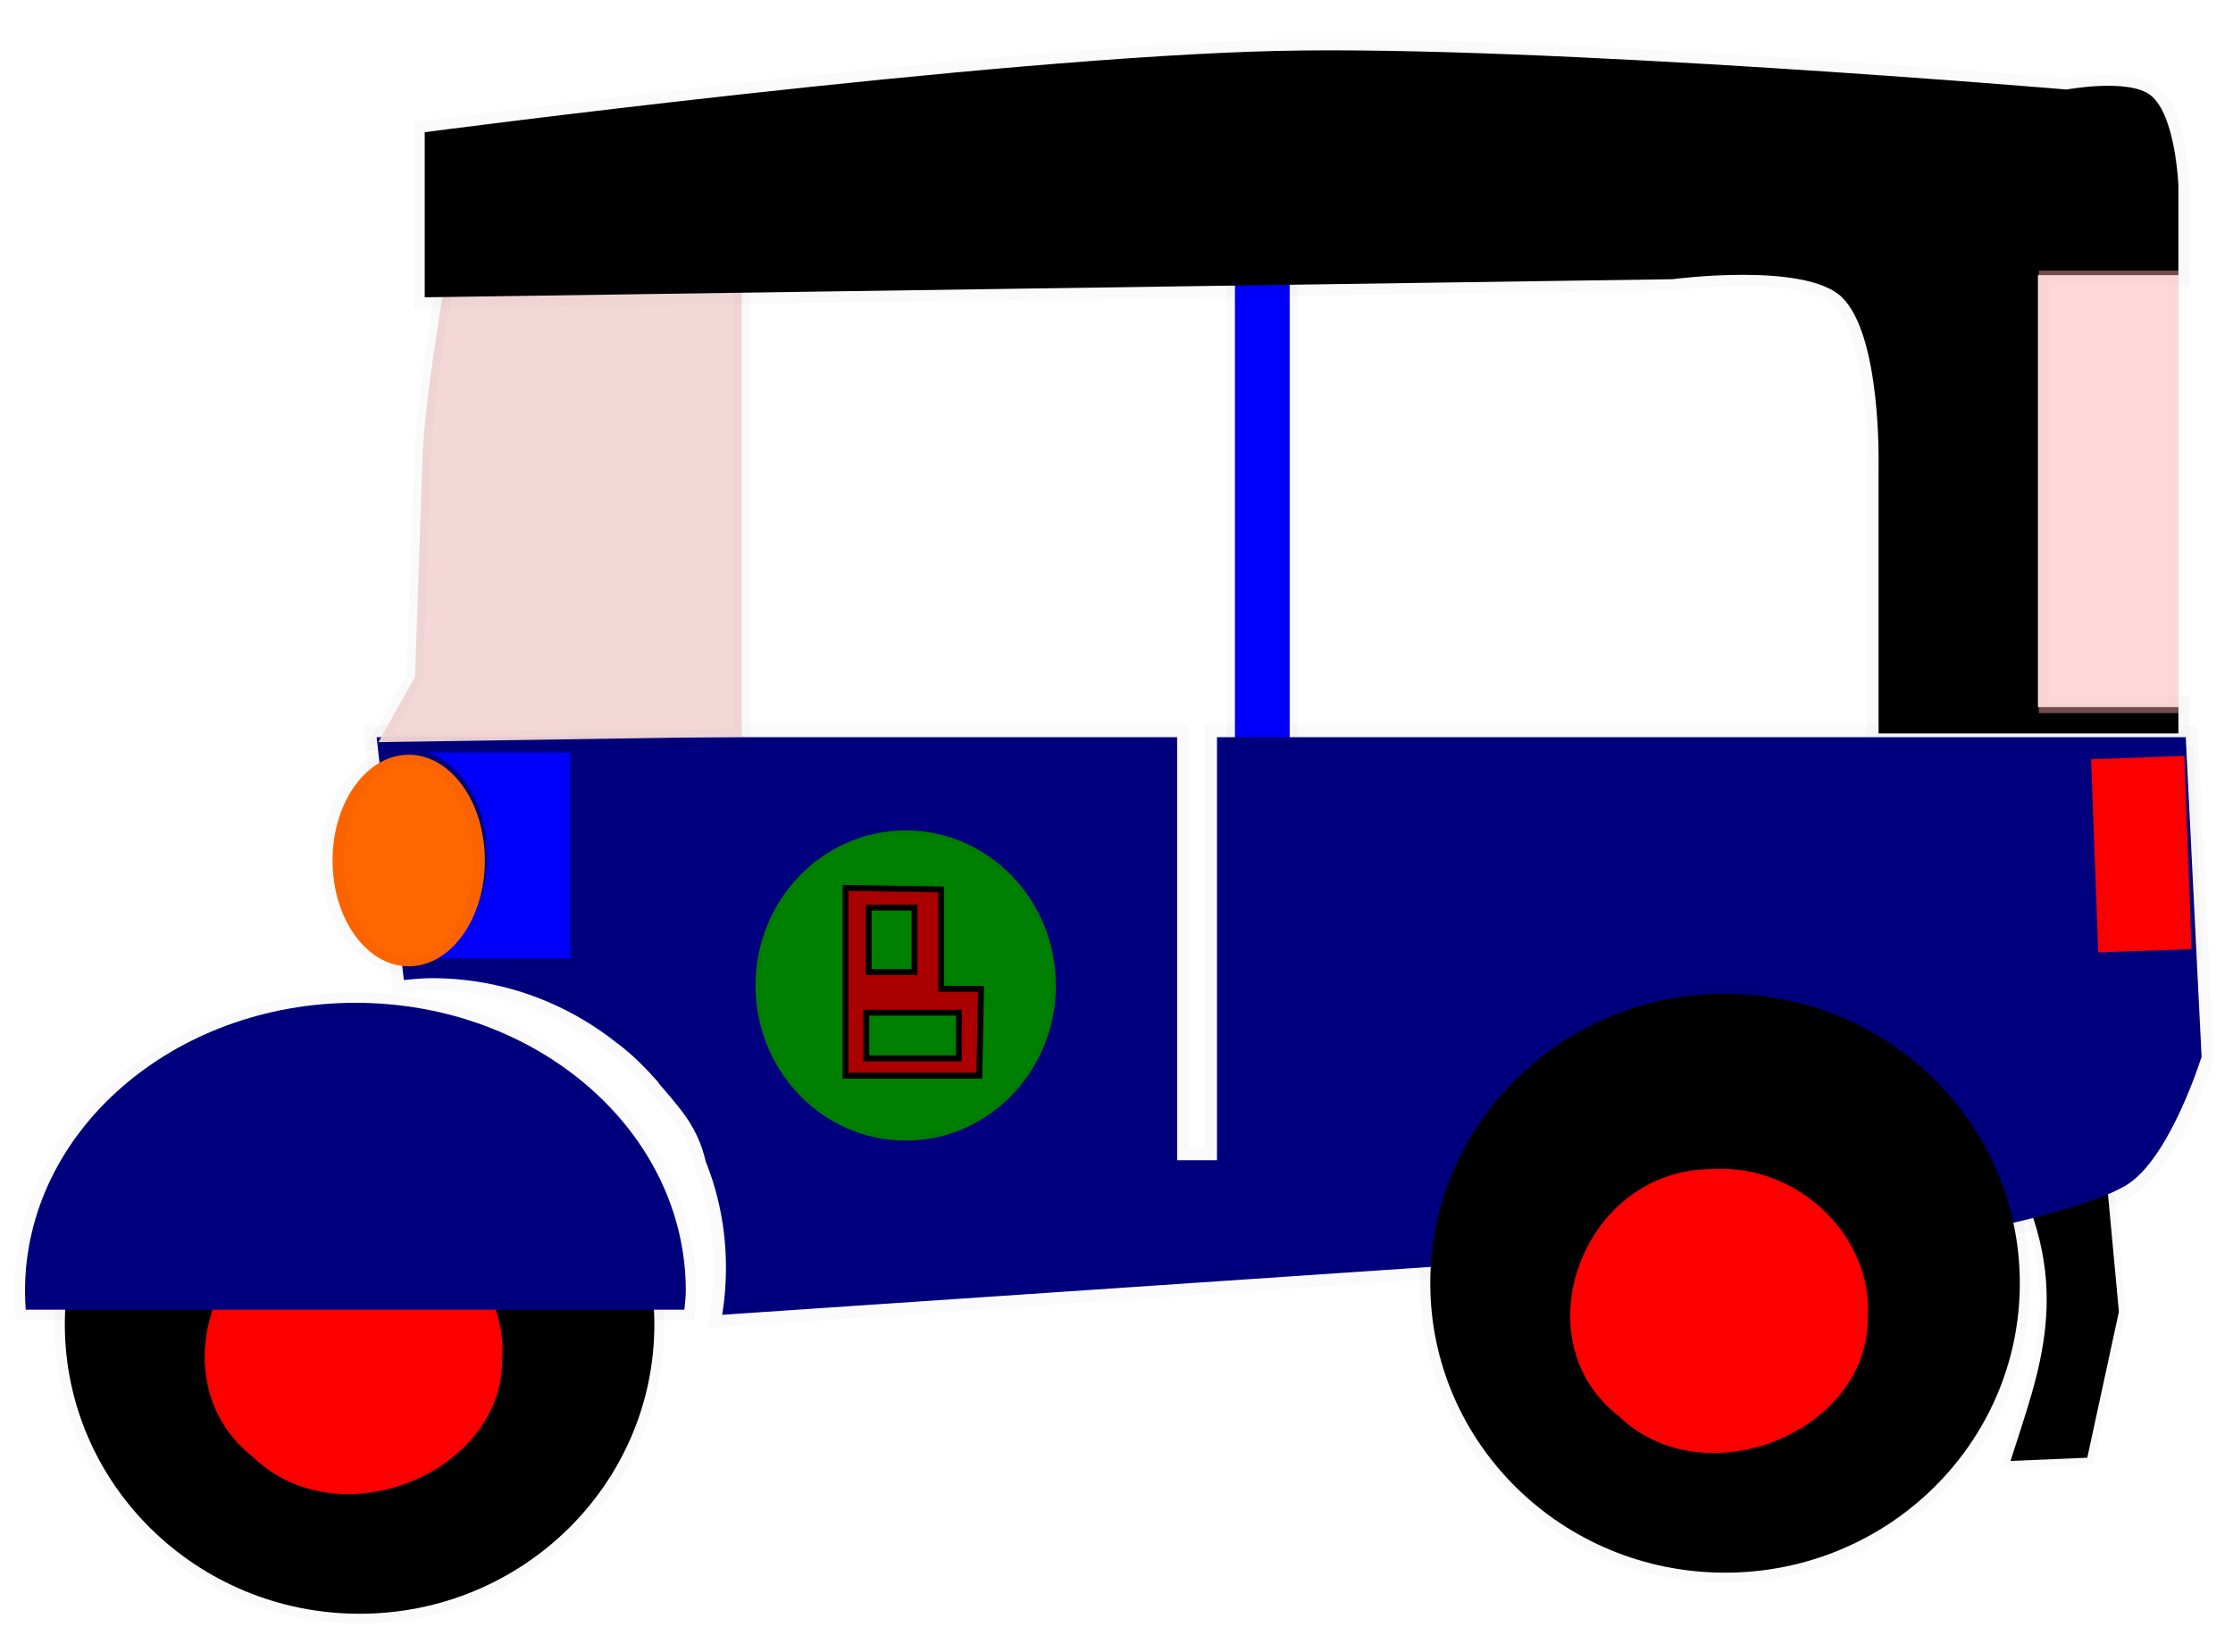 <svg xmlns="http://www.w3.org/2000/svg" viewBox="0 0 100 74"><g stroke="#000"><path d="M88.822 1030.3h4.176l.597 6.538-1.392 6.539-3.38.145c1.224-3.96 2.87-7.766 0-13.222z" stroke-width=".607" stroke-opacity=".022" transform="matrix(1.017 0 0 1 -.296 -978.08)"/><path stroke-width=".72" stroke-opacity=".022" fill="#00f" d="M54.67 990.5h2.411v20.929H54.67z" transform="matrix(1.017 0 0 1 -.296 -978.08)"/><path d="M16.876 1011.1l1.198 10.879c.401-.037.815-.082 1.226-.082 3.087 0 5.909 1.093 8.136 2.89a8.898 8.898 0 01.976.846c.285.28.57.587.864.927.012.015.015.039.027.054.3.35.596.702.92 1.118.632.811.966 1.583 1.142 2.372.58 1.47.892 3.068.892 4.744 0 .723-.053 1.436-.167 2.127l55.505-3.817s4.804-.975 6.409-2.045c1.873-1.25 3.232-5.699 3.232-5.699l-.697-14.314H53.88v18.95h-1.755v-18.95H16.876z" stroke-width="1.083" stroke-opacity=".022" fill="navy" transform="matrix(1.017 0 0 1 -.296 -978.08)"/><path d="M19.913 990.55l13.037.243v20.286l-15.996.244 1.608-2.917s.233-6.358.322-9.603c.076-2.76 1.029-8.253 1.029-8.253z" opacity=".967" stroke-opacity=".022" stroke-width=".739" fill="#f4d7d7" transform="matrix(1.017 0 0 1 -.296 -978.08)"/><g stroke-opacity=".022"><path d="M-30.495 39.208c0 8.202-6.516 14.851-14.554 14.851s-14.554-6.65-14.554-14.851c0-8.202 6.516-14.851 14.554-14.851s14.554 6.65 14.554 14.851z" transform="matrix(.907 0 0 .873 118.112 23.253)"/><path d="M64.613 1010.1c-6.4.01-9.48 8.761-4.596 12.682 4.23 4.245 12.35.8 12.287-5.055.279-4.137-3.418-7.916-7.691-7.627z" stroke-width=".577" fill="red" transform="matrix(.907 0 0 .873 18.062 -829.45)"/></g><path d="M56.574 980.36c-12.582.292-37.58 3.642-37.58 3.642v7.395l54.937-.81s5.857-.792 7.47.81c1.753 1.74 1.611 7.579 1.611 7.579v11.957h13.203v-1.178h-6.183v-19.35h6.183v-4.01s-.117-3.165-1.224-4.048c-.965-.77-3.703-.257-3.703-.257s-23.136-1.998-34.714-1.73z" stroke-width="1.011" stroke-opacity=".022" transform="matrix(1.017 0 0 1 -.296 -978.08)"/><g stroke-opacity=".022"><path d="M-30.495 39.208c0 8.202-6.516 14.851-14.554 14.851s-14.554-6.65-14.554-14.851c0-8.202 6.516-14.851 14.554-14.851s14.554 6.65 14.554 14.851z" transform="matrix(.907 0 0 .873 56.963 25.093)"/><path d="M64.613 1010.1c-6.4.01-9.48 8.761-4.596 12.682 4.23 4.245 12.35.8 12.287-5.055.279-4.137-3.418-7.916-7.691-7.627z" stroke-width=".577" fill="red" transform="matrix(.907 0 0 .873 -43.088 -827.61)"/></g><path d="M15.942 1023c-8.03 0-14.549 5.774-14.549 12.905 0 .288.01.56.031.842h29.003c.021-.283.063-.554.063-.842 0-7.131-6.518-12.905-14.55-12.905z" stroke-width=".932" stroke-opacity=".022" fill="navy" transform="matrix(1.017 0 0 1 -.296 -978.08)"/><path opacity=".452" stroke-opacity=".022" stroke-width=".851" fill="#faa" d="M90.069 990.2h6.149v19.822h-6.149z" transform="matrix(1.017 0 0 1 -.296 -978.08)"/><path d="M-43.407 29.569c0 9.357-7.397 16.943-16.522 16.943-9.125 0-16.522-7.585-16.522-16.943 0-9.357 7.397-16.943 16.522-16.943 9.125 0 16.522 7.585 16.522 16.943z" transform="matrix(.407 0 0 .41 64.951 32.022)" stroke-opacity=".022" fill="green"/><path d="M-66.554 971.54v20.517h14.73l.183-9.487h-4.384v-10.856l-10.529-.174zm2.55 2.16h5.044v7.038h-5.044V973.7zm-.257 11.473h10.181v4.994h-10.181v-4.994z" stroke-width=".648" fill="#a00" transform="matrix(.407 0 0 .41 64.951 -358.56)"/><g stroke-opacity=".022"><path d="M-28.219 1011c1.494.477 2.625 2.369 2.625 4.625s-1.131 4.117-2.625 4.594h6.281V1011h-6.281z" stroke-width=".689" fill="#00f" transform="matrix(1.017 0 0 1 47.85 -977.288)"/><path d="M-25.941 50.733c0 3.882-1.463 7.03-3.267 7.03s-3.268-3.148-3.268-7.03 1.463-7.03 3.268-7.03 3.267 3.148 3.267 7.03z" transform="matrix(1.044 0 0 .674 48.797 4.352)" fill="#f60"/></g><path transform="matrix(1.017 -.036 .037 .999 -.296 -978.08)" stroke-width=".853" stroke-opacity=".022" fill="red" d="M55.44 1015.1h4.107v8.662H55.44z"/></g></svg>